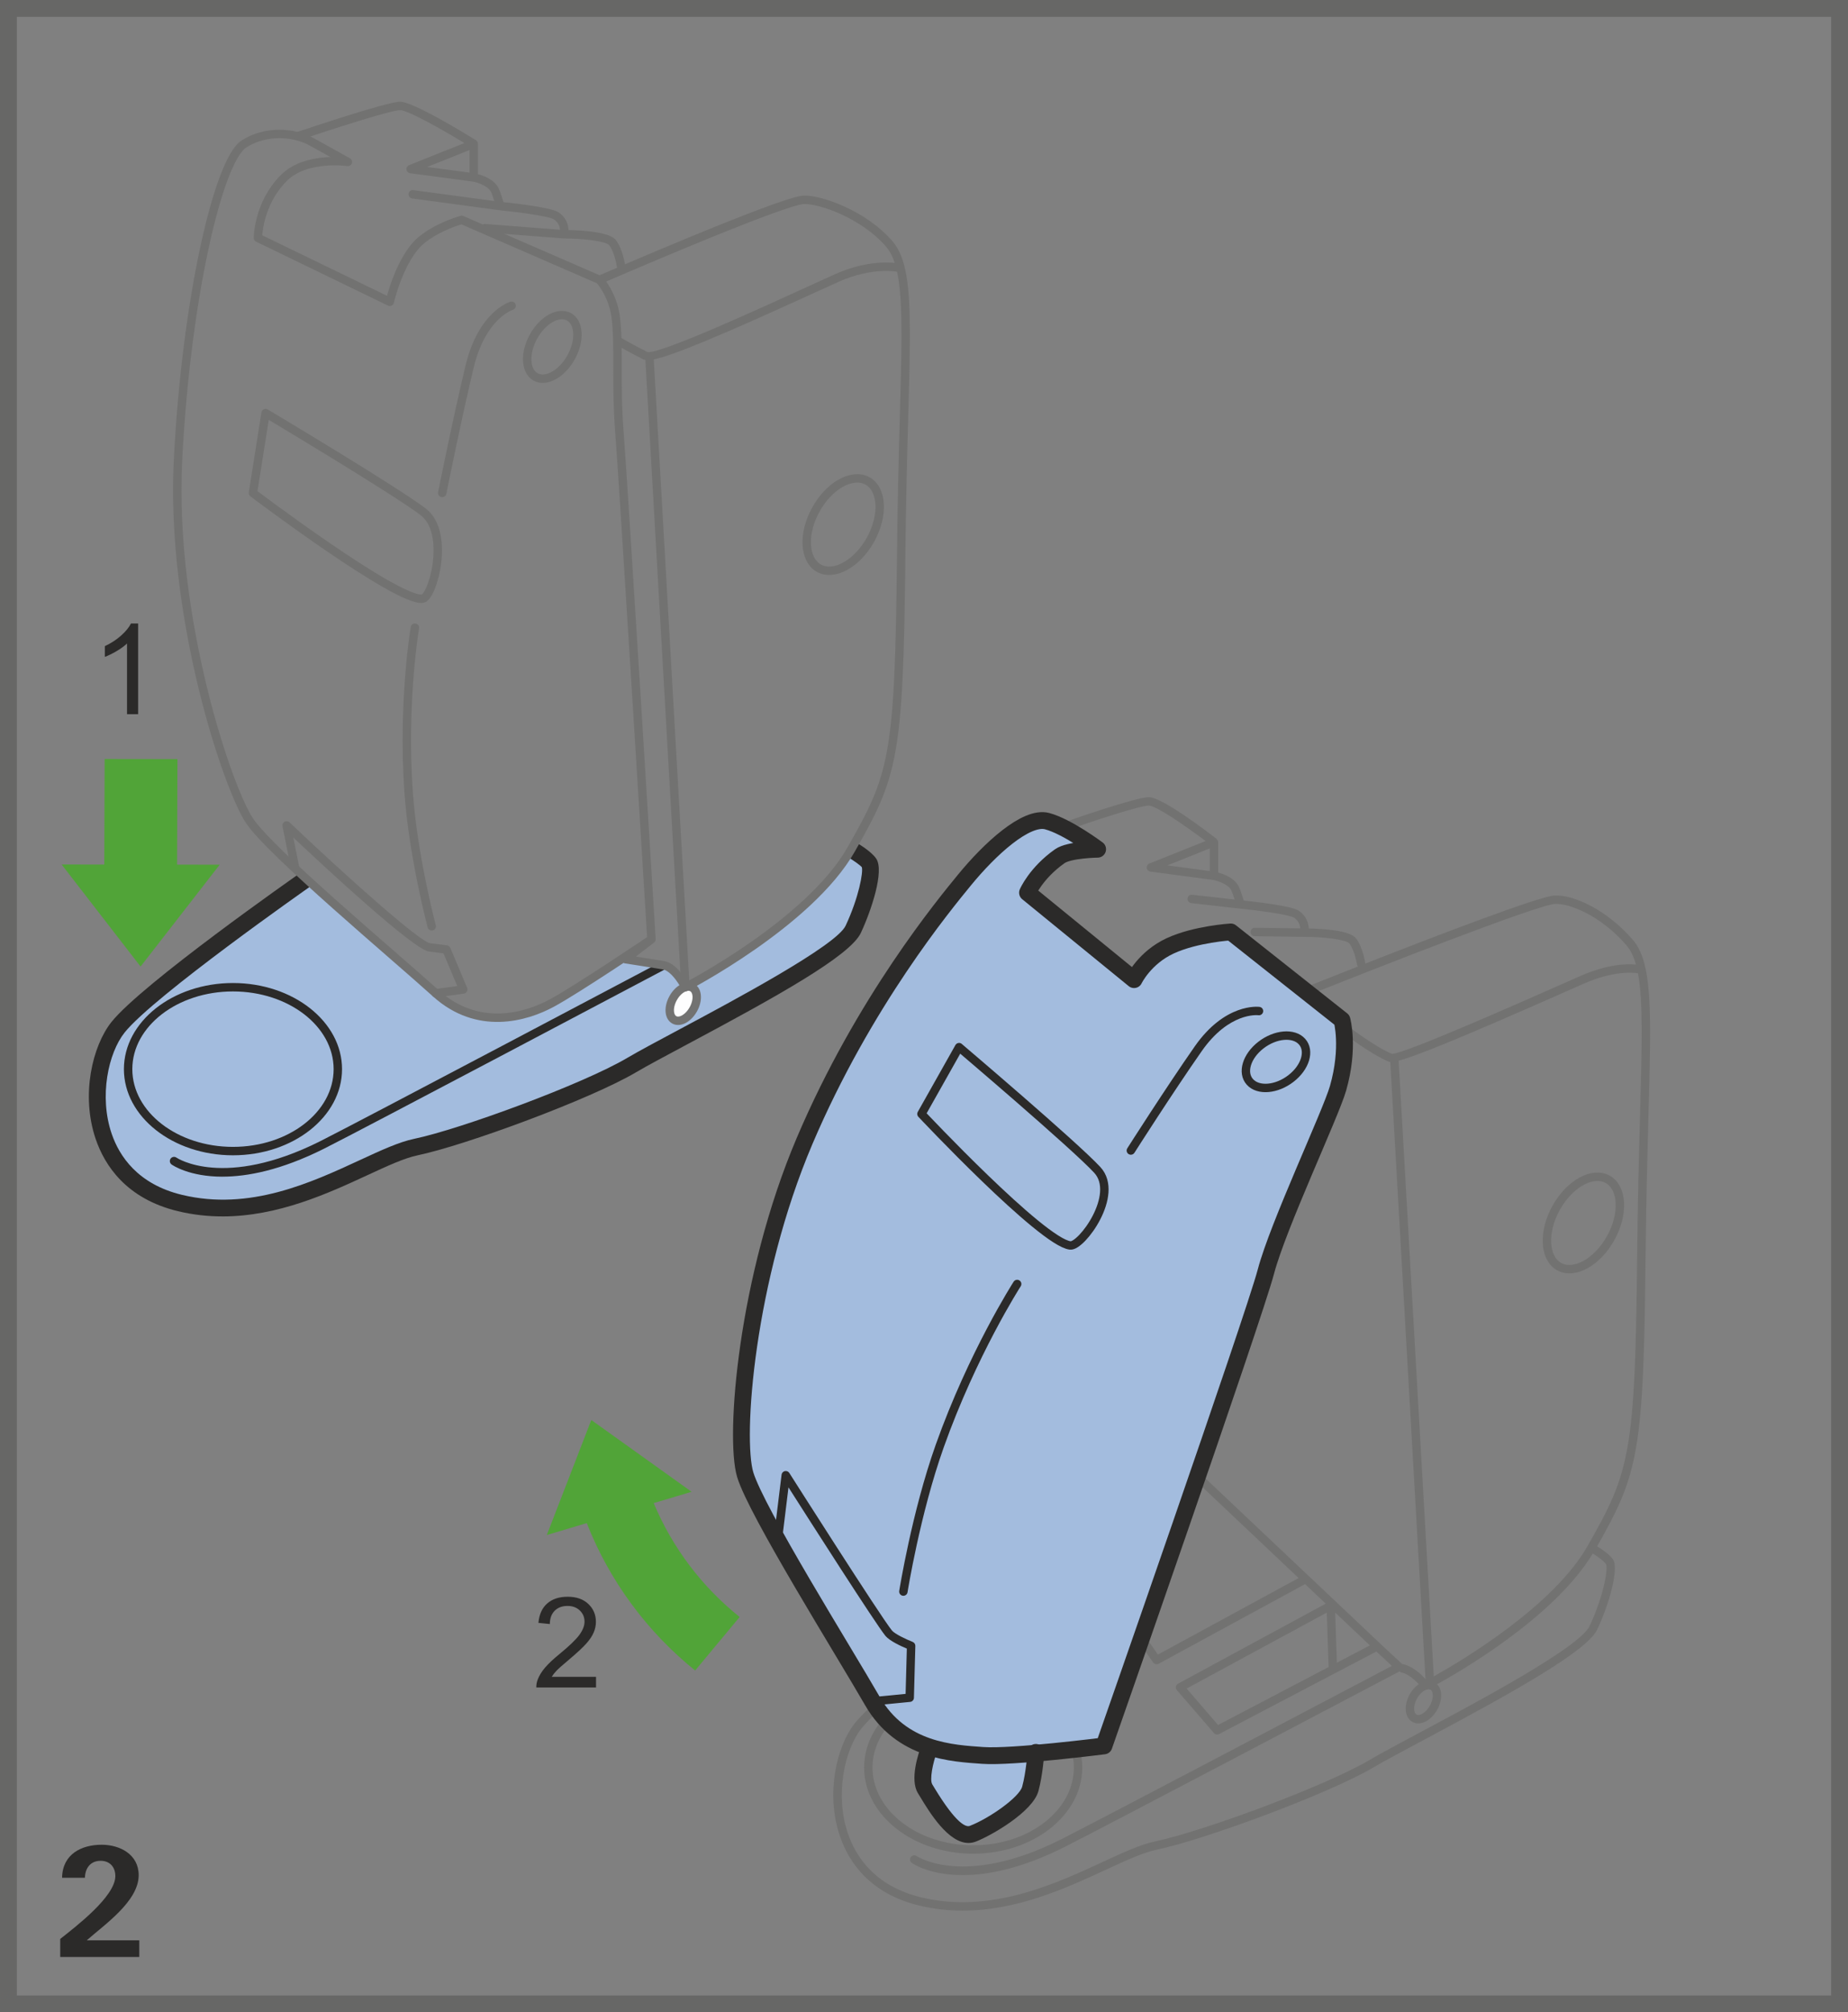 <?xml version="1.0" encoding="UTF-8"?>
<!DOCTYPE svg PUBLIC "-//W3C//DTD SVG 1.1//EN" "http://www.w3.org/Graphics/SVG/1.1/DTD/svg11.dtd">
<!-- Creator: CorelDRAW 2017 -->
<svg xmlns="http://www.w3.org/2000/svg" xml:space="preserve" width="38.75mm" height="42.182mm" version="1.1" style="shape-rendering:geometricPrecision; text-rendering:geometricPrecision; image-rendering:optimizeQuality; fill-rule:evenodd; clip-rule:evenodd"
viewBox="0 0 1836.11 1998.73"
 xmlns:xlink="http://www.w3.org/1999/xlink">
 <rect x="0" y="0" width="1836.11" height="1998.73" fill="#808080" stroke="none"/>
 <defs>
  <style type="text/css">
   <![CDATA[
    .str3 {stroke:#676766;stroke-width:16.72;stroke-miterlimit:4}
    .str2 {stroke:#2B2A29;stroke-width:16.72;stroke-linecap:round;stroke-linejoin:round;stroke-miterlimit:10}
    .str0 {stroke:#727271;stroke-width:8.36;stroke-linecap:round;stroke-linejoin:round;stroke-miterlimit:10}
    .str1 {stroke:#2B2A29;stroke-width:8.36;stroke-linecap:round;stroke-linejoin:round;stroke-miterlimit:10}
    .fil2 {fill:none;fill-rule:nonzero}
    .fil3 {fill:#FEFEFE;fill-rule:nonzero}
    .fil4 {fill:#727271;fill-rule:nonzero}
    .fil1 {fill:#2B2A29;fill-rule:nonzero}
    .fil0 {fill:#A3BCDE;fill-rule:nonzero}
    .fil5 {fill:#51A438;fill-rule:nonzero}
   ]]>
  </style>
 </defs>
 <g id="Слой_x0020_1">
  <path class="fil0" d="M303.91 873.38c0,0 -156.56,109.39 -186.55,146.86 -31.78,39.7 -37.73,150.86 61.5,174.66 99.26,23.82 186.6,-45.63 234.22,-55.56 47.64,-9.93 170.68,-55.56 214.37,-81.37 43.66,-25.81 206.41,-105.21 220.31,-134.98 13.91,-29.77 19.86,-59.54 15.88,-65.49 -3.96,-5.97 -17.87,-13.89 -17.87,-13.89 0,0 -37.88,53.93 -72.97,78.83 -31.58,22.4 -88.51,54.85 -88.51,54.85 0,0 -15.38,-17.6 -26.2,-19.94 -28.65,-6.23 -39.25,-4.98 -39.25,-4.98 0,0 -89.76,67.43 -138.37,59.85 -39.88,-6.24 -176.57,-138.83 -176.57,-138.83z"/>
  <path class="fil1" d="M231.46 1147.5c-59.74,0 -108.35,-38.38 -108.35,-85.56 0,-47.18 48.61,-85.55 108.35,-85.55 59.77,0 108.38,38.37 108.38,85.55 0,47.17 -48.61,85.56 -108.38,85.56zm0 -162.75c-55.14,0 -99.99,34.62 -99.99,77.19 0,42.58 44.85,77.2 99.99,77.2 55.16,0 100.03,-34.62 100.03,-77.2 0,-42.57 -44.86,-77.19 -100.03,-77.19z"/>
  <path class="fil1" d="M221.02 1168.74c-32.81,0 -49.34,-11.27 -50.52,-12.09 -1.87,-1.34 -2.32,-3.91 -1,-5.8 1.34,-1.9 3.95,-2.34 5.82,-1.04 0.47,0.37 47.24,31.53 142.62,-16.2 36.12,-18.07 334.32,-175.78 337.34,-177.37 2,-1.07 4.55,-0.32 5.63,1.73 1.09,2.04 0.3,4.57 -1.74,5.65 -3.01,1.59 -301.29,159.35 -337.51,177.47 -42.81,21.4 -76.23,27.63 -100.65,27.63z"/>
  <path class="fil1" d="M221.05 1208.2c-14.38,0 -29.12,-1.55 -44.13,-5.16 -51.59,-12.37 -72.92,-45.66 -81.76,-71.43 -15.11,-44.11 -3.21,-92.99 15.66,-116.59 30.41,-37.98 181.87,-143.99 188.3,-148.48l9.56 13.69c-1.55,1.1 -155.91,109.14 -184.79,145.24 -16.33,20.39 -25.62,63.65 -12.9,100.73 7.45,21.78 25.64,49.98 69.82,60.59 67.28,16.2 128.18,-12.05 177.14,-34.7 20.64,-9.56 38.48,-17.8 53.42,-20.91 46.2,-9.64 167.88,-54.42 211.82,-80.4 11.12,-6.57 29.79,-16.53 51.42,-28.08 54.62,-29.17 156.32,-83.46 165.57,-103.23 13.21,-28.25 17.57,-53.21 16.12,-58.09 -1.32,-1.81 -8.78,-7.14 -14.67,-10.51l8.29 -14.51c2.61,1.49 15.86,9.29 20.68,16.53 8.23,12.31 -5,51.7 -15.26,73.65 -10.71,22.97 -84.61,63.82 -172.84,110.91 -21.46,11.47 -40,21.36 -50.78,27.73 -45.05,26.62 -169.63,72.52 -216.92,82.36 -13.07,2.72 -30.11,10.61 -49.83,19.74 -38.58,17.84 -88.49,40.93 -143.9,40.93z"/>
  <path class="fil2 str0" d="M681.03 980.55c0,0 123.06,-63.5 164.73,-136.94 41.69,-73.45 47.64,-89.33 49.63,-291.77 1.97,-202.46 13.87,-279.85 -11.92,-309.63 -25.8,-29.79 -69.51,-44.62 -85.34,-43.68 -22.66,1.36 -202.44,79.4 -202.44,79.4 0,0 12.75,14.03 15.86,35.72 3.96,27.8 0,67.48 3.98,117.09 3.95,49.63 31.74,502.16 31.74,502.16l-25.78 19.86c0,0 25.78,3.96 37.68,5.95 11.92,2 21.85,21.83 21.85,21.83zm-85.33 -702.61c0,0 12.75,14.03 15.86,35.72 3.96,27.8 0,67.48 3.98,117.09 3.95,49.63 31.74,502.16 31.74,502.16 0,0 -73.43,49.63 -99.23,63.52 -25.79,13.89 -73.43,27.8 -115.12,-9.89 -41.69,-37.73 -162.75,-138.96 -184.6,-170.7 -21.83,-31.78 -79.4,-202.46 -71.44,-359.27 8.04,-158.89 39.98,-297.36 65.51,-313.59 21.82,-13.89 49.61,-11.9 67.48,-1.99 17.85,9.91 35.72,19.84 35.72,19.84 0,0 -41.57,-6.08 -63.52,15.88 -25.81,25.81 -25.81,59.56 -25.81,59.56l131.02 63.5c0,0 9.91,-43.66 31.74,-61.53 16.62,-13.6 39.68,-19.84 39.68,-19.84l136.97 59.54z"/>
  <path class="fil2 str0" d="M263.86 410.27l-12.54 79.4c0,0 142.69,107.88 168.43,105.02 10.22,-1.14 27.98,-65.33 0.82,-86.22 -27.16,-20.89 -156.71,-98.2 -156.71,-98.2zm601 125.82c-13.34,23.96 -36.26,36.61 -51.22,28.27 -14.93,-8.33 -16.27,-34.49 -2.94,-58.4 13.32,-23.94 36.24,-36.59 51.22,-28.27 14.96,8.33 16.27,34.49 2.94,58.4zm-297.46 -181.15c-9.18,16.5 -24.96,25.21 -35.25,19.46 -10.28,-5.72 -11.22,-23.73 -2.02,-40.22 9.18,-16.48 24.94,-25.21 35.25,-19.47 10.3,5.75 11.2,23.75 2.02,40.24z"/>
  <path class="fil3" d="M688.86 1002.49c-4.93,8.86 -13.41,13.56 -18.94,10.45 -5.52,-3.06 -6.02,-12.76 -1.07,-21.61 4.91,-8.85 13.39,-13.52 18.92,-10.45 5.55,3.08 6.04,12.77 1.09,21.61z"/>
  <path class="fil2 str0" d="M688.86 1002.49c-4.93,8.86 -13.41,13.56 -18.94,10.45 -5.52,-3.06 -6.02,-12.76 -1.07,-21.61 4.91,-8.85 13.39,-13.52 18.92,-10.45 5.55,3.08 6.04,12.77 1.09,21.61z"/>
  <path class="fil4" d="M894.34 261.95c-1.1,-0.24 -27.58,-6.07 -64.19,10.18 -5.85,2.61 -14.56,6.59 -25.11,11.4 -41.1,18.77 -150.14,69.04 -161.86,66.09 -15.69,-7.88 -25.41,-13.69 -25.51,-13.76 -1.99,-1.17 -4.55,-0.55 -5.73,1.44 -1.18,1.97 -0.55,4.54 1.42,5.73 0.4,0.23 10.06,6.03 26.07,14.06 0.44,0.22 1.2,0.22 1.79,0.32l35.62 623.36c0.12,2.24 1.98,3.94 4.16,3.94 0.08,0 0.17,0 0.25,0 2.31,-0.13 4.06,-2.1 3.93,-4.41l-35.62 -623.35c19.44,-3.93 65.53,-23.17 158.93,-65.83 10.51,-4.81 19.22,-8.78 25.04,-11.37 33.86,-15.04 58.69,-9.73 58.92,-9.68 2.19,0.52 4.48,-0.89 4.98,-3.15 0.54,-2.26 -0.87,-4.48 -3.11,-4.99z"/>
  <path class="fil4" d="M616.98 268.18c0.2,0 0.4,-0.01 0.6,-0.03 2.27,-0.33 3.88,-2.45 3.54,-4.73 -0.09,-0.65 -2.32,-15.8 -9.14,-24.9 -6.2,-8.24 -33.73,-9.75 -47.07,-9.98 -0.27,-4.98 -2.16,-12.67 -10.33,-17.87 -7.24,-4.6 -42.11,-8.6 -54.32,-9.88 -1.06,-3.59 -3.01,-9.86 -4.85,-13.77 -4.01,-8.51 -14.83,-12.5 -20.51,-14.06l0 -30.14c0,-0.42 -0.18,-0.79 -0.3,-1.17 -0.04,-0.13 0.05,-0.25 0,-0.38 -0.02,-0.07 -0.1,-0.09 -0.14,-0.13 -0.33,-0.75 -0.82,-1.42 -1.54,-1.86 -10.28,-6.38 -62.27,-38.24 -75.34,-38.24 -12.86,0 -93.07,26.96 -102.18,30.04 -2.19,0.73 -3.36,3.11 -2.63,5.3 0.75,2.19 3.13,3.36 5.3,2.63 35.24,-11.9 90.82,-29.6 99.51,-29.6 7.49,0 40.54,18.52 63.84,32.66l-54.93 21.96c-1.77,0.71 -2.84,2.51 -2.61,4.4 0.25,1.89 1.72,3.38 3.6,3.63l62.56 8.34c3.8,0.73 14.91,4.09 17.79,10.2 1.13,2.41 2.35,5.98 3.33,9.08l-80.47 -10.82c-2.31,-0.42 -4.4,1.29 -4.7,3.58 -0.32,2.29 1.28,4.4 3.57,4.7l86.89 11.68c0.03,0 0.07,0 0.12,0l0.01 0.02c19.46,1.94 48.91,5.98 53.49,8.91 4.8,3.04 6.02,7.34 6.32,10.45l-74.33 -5.75c-2.04,-0.3 -4.31,1.54 -4.48,3.85 -0.18,2.31 1.54,4.31 3.84,4.48l78.82 6.08c0.12,0.02 0.22,0.02 0.32,0.02 19.17,0 41.72,2.69 44.72,6.69 5.55,7.39 7.55,20.93 7.57,21.08 0.3,2.07 2.09,3.57 4.13,3.57zm-150.44 -119.2l0 22.48 -42.16 -5.62 42.16 -16.86z"/>
  <path class="fil4" d="M444.08 938.94l-16.71 -2.09c-10,-1.27 -79.45,-62.82 -139.73,-120.07 -1.32,-1.27 -3.33,-1.51 -4.9,-0.63 -1.6,0.89 -2.44,2.69 -2.07,4.48l8.36 41.79c0.45,2.27 2.77,3.76 4.91,3.28 2.26,-0.45 3.72,-2.64 3.27,-4.91l-5.78 -28.9c33.36,31.42 119.53,111.35 134.9,113.26l14.31 1.79 13.67 32.44 -21.95 3.01c-2.29,0.32 -3.89,2.43 -3.58,4.7 0.3,2.1 2.09,3.62 4.15,3.62 0.18,0 0.37,-0.01 0.57,-0.05l27.33 -3.73c1.3,-0.18 2.43,-0.95 3.08,-2.08 0.65,-1.13 0.72,-2.49 0.22,-3.69l-16.72 -39.7c-0.58,-1.37 -1.85,-2.34 -3.33,-2.52z"/>
  <path class="fil4" d="M507.18 299.69c-1.28,0.37 -31.74,9.65 -44.7,63.64 -12.42,51.72 -27.06,124.78 -27.2,125.52 -0.46,2.27 1,4.46 3.28,4.92 0.27,0.07 0.55,0.08 0.82,0.08 1.95,0 3.69,-1.37 4.09,-3.36 0.15,-0.72 14.76,-73.65 27.13,-125.22 11.71,-48.84 38.63,-57.47 38.9,-57.55 2.2,-0.65 3.47,-2.94 2.84,-5.16 -0.63,-2.2 -2.92,-3.54 -5.16,-2.86z"/>
  <path class="fil4" d="M412.92 619.28c-2.24,-0.44 -4.43,1.13 -4.83,3.41 -0.12,0.73 -12.54,74.67 -6.32,163.98 4.52,64.4 22.95,133.81 23.12,134.51 0.52,1.87 2.21,3.09 4.05,3.09 0.35,0 0.72,-0.03 1.07,-0.13 2.24,-0.6 3.56,-2.89 2.98,-5.11 -0.18,-0.69 -18.42,-69.35 -22.85,-132.94 -6.16,-88.26 6.08,-161.25 6.22,-161.99 0.38,-2.26 -1.16,-4.43 -3.43,-4.81z"/>
  <polygon class="fil5" points="103.97,753.89 103.59,858.72 61.23,858.66 100.44,909.36 139.66,960.03 178.96,909.46 218.28,858.85 175.93,858.82 176.32,753.99 "/>
  <path class="fil1" d="M130.12 619.27c-1.9,3.88 -5.18,7.88 -9.79,12 -4.6,4.11 -10,7.62 -16.17,10.53l0 10.65c3.43,-1.27 7.31,-3.16 11.62,-5.68 4.3,-2.54 7.77,-5.07 10.43,-7.61l0 70.23 11.02 0 0 -90.12 -7.1 0z"/>
  <path class="fil5" d="M649.49 1492.97l37.66 -11.25 -49.81 -35.64 -49.85 -35.67 -22.09 57.13 -22.13 57.15 39.7 -11.87c22.75,57.74 60.06,108.02 107.7,146.41l44.23 -53.15c-37.22,-29.77 -66.76,-68.57 -85.4,-113.12z"/>
  <path class="fil2 str0" d="M1424.3 1696.19c-4.93,8.84 -13.4,13.56 -18.95,10.45 -5.52,-3.06 -6,-12.76 -1.07,-21.62 4.93,-8.84 13.4,-13.52 18.94,-10.44 5.55,3.08 6.04,12.75 1.09,21.61zm175.99 -466.39c-13.31,23.92 -36.24,36.58 -51.2,28.25 -14.94,-8.32 -16.28,-34.47 -2.94,-58.4 13.32,-23.93 36.24,-36.59 51.22,-28.26 14.94,8.33 16.25,34.49 2.93,58.42z"/>
  <path class="fil4" d="M1622.05 933.17c-25.82,-29.84 -59.04,-44.72 -77.64,-43.7 -15.7,0.92 -119.97,40.97 -187.85,67.6 -0.12,-0.77 -2.34,-15.8 -9.14,-24.88 -6.18,-8.24 -33.73,-9.76 -47.07,-9.98 -0.28,-4.98 -2.17,-12.65 -10.33,-17.85 -7.24,-4.61 -42.12,-8.6 -54.32,-9.89 -1.05,-3.59 -3.01,-9.85 -4.85,-13.79 -4.01,-8.48 -14.83,-12.47 -20.49,-14.04l0 -30.14c0,-0.24 -0.27,-0.38 -0.3,-0.62 -0.05,-0.32 0.13,-0.62 0.01,-0.93 -0.18,-0.44 -0.65,-0.6 -0.93,-0.94 -0.2,-0.23 -0.15,-0.6 -0.4,-0.8 -8.91,-6.92 -54.01,-41.41 -67.3,-41.41 -12.87,0 -78.28,22.85 -85.7,25.44 -2.17,0.77 -3.31,3.16 -2.56,5.33 0.77,2.17 3.13,3.36 5.34,2.56 28.58,-10.05 74.25,-24.98 82.93,-24.98 6.99,0 35.31,19.31 56.35,35.21l-55.85 22.33c-1.76,0.7 -2.82,2.51 -2.59,4.4 0.23,1.89 1.72,3.37 3.6,3.62l62.56 8.34c3.8,0.73 14.91,4.11 17.79,10.18 1.13,2.46 2.37,6.12 3.36,9.23l-42.11 -4.73c-2.61,-0.32 -4.38,1.39 -4.61,3.68 -0.27,2.31 1.38,4.36 3.68,4.63l48.37 5.45c0.05,0 0.09,0 0.13,0 19.44,1.96 48.83,6 53.39,8.93 4.95,3.14 6.1,7.59 6.37,10.7l-45.17 -0.6 -0.05 0c-2.29,0 -4.14,1.84 -4.18,4.13 -0.03,2.31 1.81,4.2 4.13,4.23l49.36 0.65 0.05 0c19.19,0 41.72,2.69 44.72,6.69 5.53,7.39 7.54,20.94 7.57,21.08 0.1,0.67 0.54,1.16 0.92,1.67 -28.1,11.05 -48.59,19.26 -51.28,20.33 -2.14,0.87 -3.18,3.29 -2.33,5.45 0.84,2.14 3.31,3.14 5.43,2.31 61.71,-24.74 225.85,-89.17 243.87,-90.23 14.11,-0.74 45.23,11.26 70.84,40.82 4.21,4.87 7.32,11.23 9.63,19.41 -8.54,-0.82 -27.88,-0.67 -55.11,11.3l-15.98 7.06c-43.61,19.29 -159.04,70.32 -171.09,70.32 -0.09,0 -0.17,0 -0.24,-0.01 -15.94,-6.41 -43.08,-27.03 -43.36,-27.23 -1.82,-1.39 -4.44,-1.05 -5.85,0.79 -1.39,1.84 -1.06,4.46 0.8,5.85 1.14,0.89 28.28,21.52 45.3,28.34 0.35,0.15 0.92,0.18 1.47,0.23l34.97 613.05c-4.62,-5.05 -13.36,-13.28 -22.8,-14.88 -0.13,-0.02 -0.22,0.1 -0.35,0.08 -0.1,-0.11 -0.15,-0.27 -0.27,-0.38l-21.8 -20.29c-0.01,-0.02 -0.01,-0.03 -0.01,-0.03l-175.97 -166.32c-1.71,-1.61 -4.35,-1.5 -5.92,0.15 -1.57,1.69 -1.51,4.33 0.17,5.92l100.91 95.38 -139.79 76.03 -11.43 -16.33c-1.34,-1.89 -3.93,-2.32 -5.82,-1.02 -1.89,1.32 -2.35,3.93 -1.04,5.81l13.58 19.39c0.82,1.13 2.1,1.77 3.43,1.77 0.69,0 1.37,-0.17 1.99,-0.5l145.48 -79.12 20.55 19.4 -146.75 79.49c-1.1,0.6 -1.89,1.69 -2.12,2.92 -0.22,1.24 0.13,2.54 0.95,3.48l36.83 42.66c1.27,1.47 3.36,1.84 5.12,0.97l156.29 -81.98 15.38 14.33c-39.95,21.03 -296.06,155.94 -329.52,172.67 -95.42,47.72 -142.15,16.51 -142.62,16.18 -1.9,-1.37 -4.48,-0.84 -5.8,1.02 -1.32,1.89 -0.89,4.46 0.99,5.81 1.15,0.82 17.72,12.09 50.55,12.09 24.4,0 57.84,-6.24 100.61,-27.63 34.94,-17.47 311.07,-162.95 333.38,-174.72 0.54,0.38 0.97,0.92 1.66,1.02 8.41,1.4 18.02,11.8 21.01,15.69 0.82,1.05 2.06,1.62 3.31,1.62 0.65,0 1.3,-0.13 1.9,-0.45 0.15,-0.09 0.7,-0.37 1.05,-0.55 0.48,0.2 0.89,0.57 1.44,0.57l0.25 0c1.9,-0.12 3.16,-1.61 3.56,-3.38 25.32,-13.79 119.45,-68.1 157.86,-131.6 4.97,3.12 11.08,7.49 13.07,10.5 2.37,4.13 -2.11,31.28 -16.2,61.43 -9.83,21.04 -108.57,73.75 -167.56,105.24 -21.51,11.47 -40.09,21.39 -51.08,27.88 -44.21,26.14 -166.62,71.21 -213.09,80.89 -14.48,3.02 -32.13,11.18 -52.54,20.64 -46.92,21.7 -111.18,51.43 -179.83,34.95 -46.05,-11.05 -65.02,-40.52 -72.83,-63.3 -13.17,-38.43 -3.44,-83.41 13.59,-104.67 3.17,-3.98 7.97,-8.96 14.28,-14.85 1.69,-1.57 1.79,-4.21 0.2,-5.92 -1.57,-1.69 -4.21,-1.75 -5.92,-0.18 -6.59,6.14 -11.65,11.42 -15.1,15.71 -18.17,22.73 -29.6,69.92 -14.96,112.62 8.48,24.77 29.05,56.8 78.78,68.73 14.64,3.51 29.02,5.03 43.08,5.03 54.58,0 104,-22.88 142.2,-40.55 19.98,-9.23 37.21,-17.22 50.75,-20.01 47,-9.79 170.87,-55.45 215.63,-81.91 10.85,-6.4 29.35,-16.27 50.77,-27.7 84.43,-45.05 161.04,-87.3 171.2,-109.09 12.35,-26.39 21.55,-60.66 15.6,-69.59 -3.17,-4.78 -11.05,-10.11 -15.73,-13.05 40.81,-72.16 46.22,-92.19 48.16,-290.24 0.55,-54.31 1.81,-100.4 2.82,-137.42 2.88,-104.36 4.18,-152 -15.76,-175zm-420.07 -90.5l0 22.5 -42.16 -5.63 42.16 -16.87zm159.08 791.61l-32.79 17.2 -1.66 -49.77 34.45 32.56zm-150.81 79.08l-31.25 -36.21 139.24 -75.42 1.81 54.06 -109.79 57.57zm419.2 -605.41c-1,37.04 -2.27,83.18 -2.82,137.54 -1.96,199.23 -7.35,216.27 -49.08,289.77 -33.77,59.51 -123.18,113.1 -153.01,129.82l-34.9 -611.58c17.2,-4.45 60.24,-21.78 168.03,-69.45l15.96 -7.04c30.29,-13.32 49.87,-10.95 53.81,-10.28 5.16,27.33 3.96,71.23 2.02,141.23z"/>
  <path class="fil4" d="M966.91 1841.2c59.75,0 108.37,-38.38 108.37,-85.55 0,-5.9 -0.75,-11.77 -2.22,-17.47 -0.6,-2.22 -2.81,-3.5 -5.11,-2.99 -2.24,0.59 -3.56,2.88 -2.99,5.12 1.3,5 1.97,10.14 1.97,15.34 0,42.58 -44.86,77.2 -100.01,77.2 -55.14,0 -100.01,-34.62 -100.01,-77.2 0,-15.3 5.79,-30.09 16.76,-42.79 1.51,-1.74 1.32,-4.38 -0.43,-5.88 -1.72,-1.5 -4.38,-1.3 -5.88,0.44 -12.32,14.24 -18.81,30.92 -18.81,48.24 0,47.17 48.61,85.55 108.37,85.55z"/>
  <path class="fil0" d="M1333.32 1013.07l-110.44 -87.41c0,0 -34.92,2.12 -60.13,13.76 -25.54,11.78 -35.99,33.61 -35.99,33.61l-105.86 -86.37c0,0 8.36,-19.51 32.05,-36.22 9.38,-6.6 37.61,-6.95 37.61,-6.95 0,0 -29.96,-22.47 -50.15,-27.87 -20.89,-5.57 -57.12,27.87 -82.19,58.5 -19.34,23.65 -99.91,120.72 -158.8,259.1 -58.1,136.57 -70.2,294.7 -58.97,331.59 11.23,36.87 97.49,174.68 126.29,224.66 15.98,27.79 38.9,40.71 61.21,47.11l-4.54 -0.2c0,0 -11.15,29.25 -4.18,40.4 6.95,11.15 29.25,51.53 47.35,44.58 18.11,-6.97 52.94,-29.25 57.12,-44.58 3.69,-13.56 5.2,-31.48 5.52,-35.4 33.3,-2.89 67.65,-7.25 67.65,-7.25 0,0 148.82,-425.25 160.87,-471.02 12.02,-45.75 64.34,-156.43 71.71,-182.18 11.63,-40.72 3.88,-67.85 3.88,-67.85z"/>
  <path class="fil1" d="M906.8 1630.82c-6.45,-2.53 -17.74,-7.84 -20.58,-11.3 -11.05,-13.46 -101.1,-155.09 -102,-156.51 -0.95,-1.49 -2.66,-2.19 -4.45,-1.84 -1.72,0.39 -3.01,1.82 -3.23,3.56l-7.54 61.48c-0.28,2.29 1.34,4.38 3.64,4.65 2.29,0.3 4.36,-1.34 4.65,-3.63l6.12 -49.91c20.91,32.81 86.61,135.65 96.33,147.52 4.16,5.03 15.59,10.28 21.26,12.64l-1.22 44.97 -30.15 2.94c-2.29,0.22 -3.98,2.26 -3.75,4.57 0.2,2.16 2.02,3.78 4.16,3.78 0.13,0 0.25,0 0.4,-0.02l33.84 -3.31c2.09,-0.2 3.69,-1.94 3.76,-4.05l1.41 -51.53c0.05,-1.75 -1,-3.36 -2.66,-3.99z"/>
  <path class="fil1" d="M1251.43 1000.09c-1.44,-0.18 -34.27,-3.88 -64.41,39.3 -28.77,41.2 -66.59,100.54 -66.96,101.13 -1.26,1.96 -0.67,4.54 1.27,5.78 0.7,0.44 1.49,0.65 2.26,0.65 1.37,0 2.72,-0.69 3.53,-1.92 0.36,-0.6 38.09,-59.79 66.78,-100.85 27.08,-38.81 55.24,-35.94 56.5,-35.8 2.19,0.32 4.33,-1.34 4.65,-3.61 0.28,-2.29 -1.32,-4.38 -3.61,-4.68z"/>
  <path class="fil1" d="M1007.11 1273.06c-0.44,0.69 -44.55,69.49 -77.4,161.91 -23.68,66.66 -36.14,144.44 -36.27,145.22 -0.35,2.29 1.2,4.43 3.48,4.78 0.23,0.03 0.45,0.05 0.65,0.05 2.02,0 3.81,-1.47 4.13,-3.53 0.12,-0.77 12.47,-77.77 35.89,-143.72 32.51,-91.47 76.11,-159.52 76.54,-160.17 1.25,-1.95 0.7,-4.53 -1.24,-5.78 -1.94,-1.26 -4.53,-0.7 -5.79,1.24z"/>
  <path class="fil2 str1" d="M952.91 1040.07l-37.39 66.35c0,0 119.47,127.16 147.78,130.63 11.22,1.37 49.58,-50.48 26.94,-75 -22.63,-24.52 -137.34,-121.97 -137.34,-121.97zm329.79 31.11c-14.28,11.08 -32.56,12.64 -40.82,3.46 -8.26,-9.13 -3.38,-25.54 10.92,-36.6 14.29,-11.08 32.58,-12.66 40.83,-3.48 8.26,9.16 3.36,25.56 -10.93,36.62z"/>
  <path class="fil1" d="M1029.8 1732.22c-4.53,-0.37 -8.6,3.16 -8.89,7.79 -0.02,0.2 -1.37,20.22 -5.3,34.57 -2.86,10.51 -32.7,31.54 -52.06,38.98 -3.59,1.44 -13.22,-1.57 -34.99,-37.48l-2.27 -3.73c-2.8,-4.46 0.33,-21 4.91,-33 1.62,-4.31 -0.55,-9.14 -4.85,-10.78 -4.33,-1.66 -9.14,0.52 -10.78,4.83 -2.98,7.78 -11.98,34.19 -3.46,47.81l2.16 3.54c9.34,15.43 27.75,45.78 47.98,45.78 2.42,0 4.85,-0.44 7.31,-1.37 15.43,-5.95 56.57,-29.59 62.18,-50.18 4.35,-15.96 5.78,-36.99 5.85,-37.87 0.3,-4.6 -3.19,-8.58 -7.79,-8.89z"/>
  <path class="fil2 str2" d="M1333.32 1013.07c0,0 7.75,27.13 -3.88,67.85 -7.37,25.76 -59.69,136.44 -71.71,182.18 -12.05,45.77 -160.87,471.02 -160.87,471.02 0,0 -91.12,11.62 -120.42,9.48 -29.75,-2.19 -80.94,-4.13 -109.7,-54.13 -28.8,-49.98 -115.06,-187.78 -126.29,-224.66 -11.23,-36.89 0.87,-195.02 58.97,-331.59 58.89,-138.37 139.46,-235.44 158.8,-259.1 25.08,-30.64 61.3,-64.07 82.19,-58.5 20.19,5.4 50.15,27.87 50.15,27.87 0,0 -28.24,0.35 -37.61,6.95 -23.69,16.72 -32.05,36.22 -32.05,36.22l105.86 86.37c0,0 10.45,-21.83 35.99,-33.61 25.21,-11.64 60.13,-13.76 60.13,-13.76l110.44 87.41z"/>
  <path class="fil1" d="M592.19 1665.5l0 10.6 -59.32 0c-0.08,-2.64 0.37,-5.22 1.29,-7.66 1.52,-4.03 3.95,-8.02 7.27,-11.94 3.31,-3.93 8.12,-8.46 14.41,-13.59 9.74,-7.99 16.35,-14.34 19.77,-19.01 3.43,-4.68 5.15,-9.09 5.15,-13.25 0,-4.36 -1.57,-8.06 -4.7,-11.05 -3.11,-2.99 -7.17,-4.5 -12.2,-4.5 -5.32,0 -9.56,1.59 -12.74,4.76 -3.18,3.19 -4.8,7.59 -4.83,13.22l-11.33 -1.16c0.77,-8.46 3.7,-14.89 8.76,-19.3 5.05,-4.43 11.85,-6.65 20.37,-6.65 8.61,0 15.43,2.39 20.46,7.17 5.02,4.77 7.52,10.68 7.52,17.74 0,3.6 -0.73,7.14 -2.21,10.6 -1.47,3.47 -3.91,7.12 -7.31,10.95 -3.41,3.85 -9.07,9.11 -17,15.82 -6.61,5.55 -10.85,9.29 -12.72,11.3 -1.89,1.98 -3.43,3.97 -4.66,5.95l44.01 0z"/>
  <polygon class="fil2 str3" points="8.36,1990.38 1827.75,1990.38 1827.75,8.36 8.36,8.36 "/>
  <path class="fil1" d="M138.39 1943.78l0 -16.55 -52.2 0c17.27,-15.35 51.6,-38.68 51.6,-64.69 0,-20.77 -18.81,-30.24 -36.72,-30.24 -20,0 -38.98,9.17 -39.4,32.79l22.69 0c0.3,-10.06 5.88,-16.84 15.65,-16.84 8.74,0 14.58,5.84 14.58,15.18 0,20.47 -40,50.7 -54.76,62.43l0 17.91 78.55 0z"/>
 </g>
</svg>
